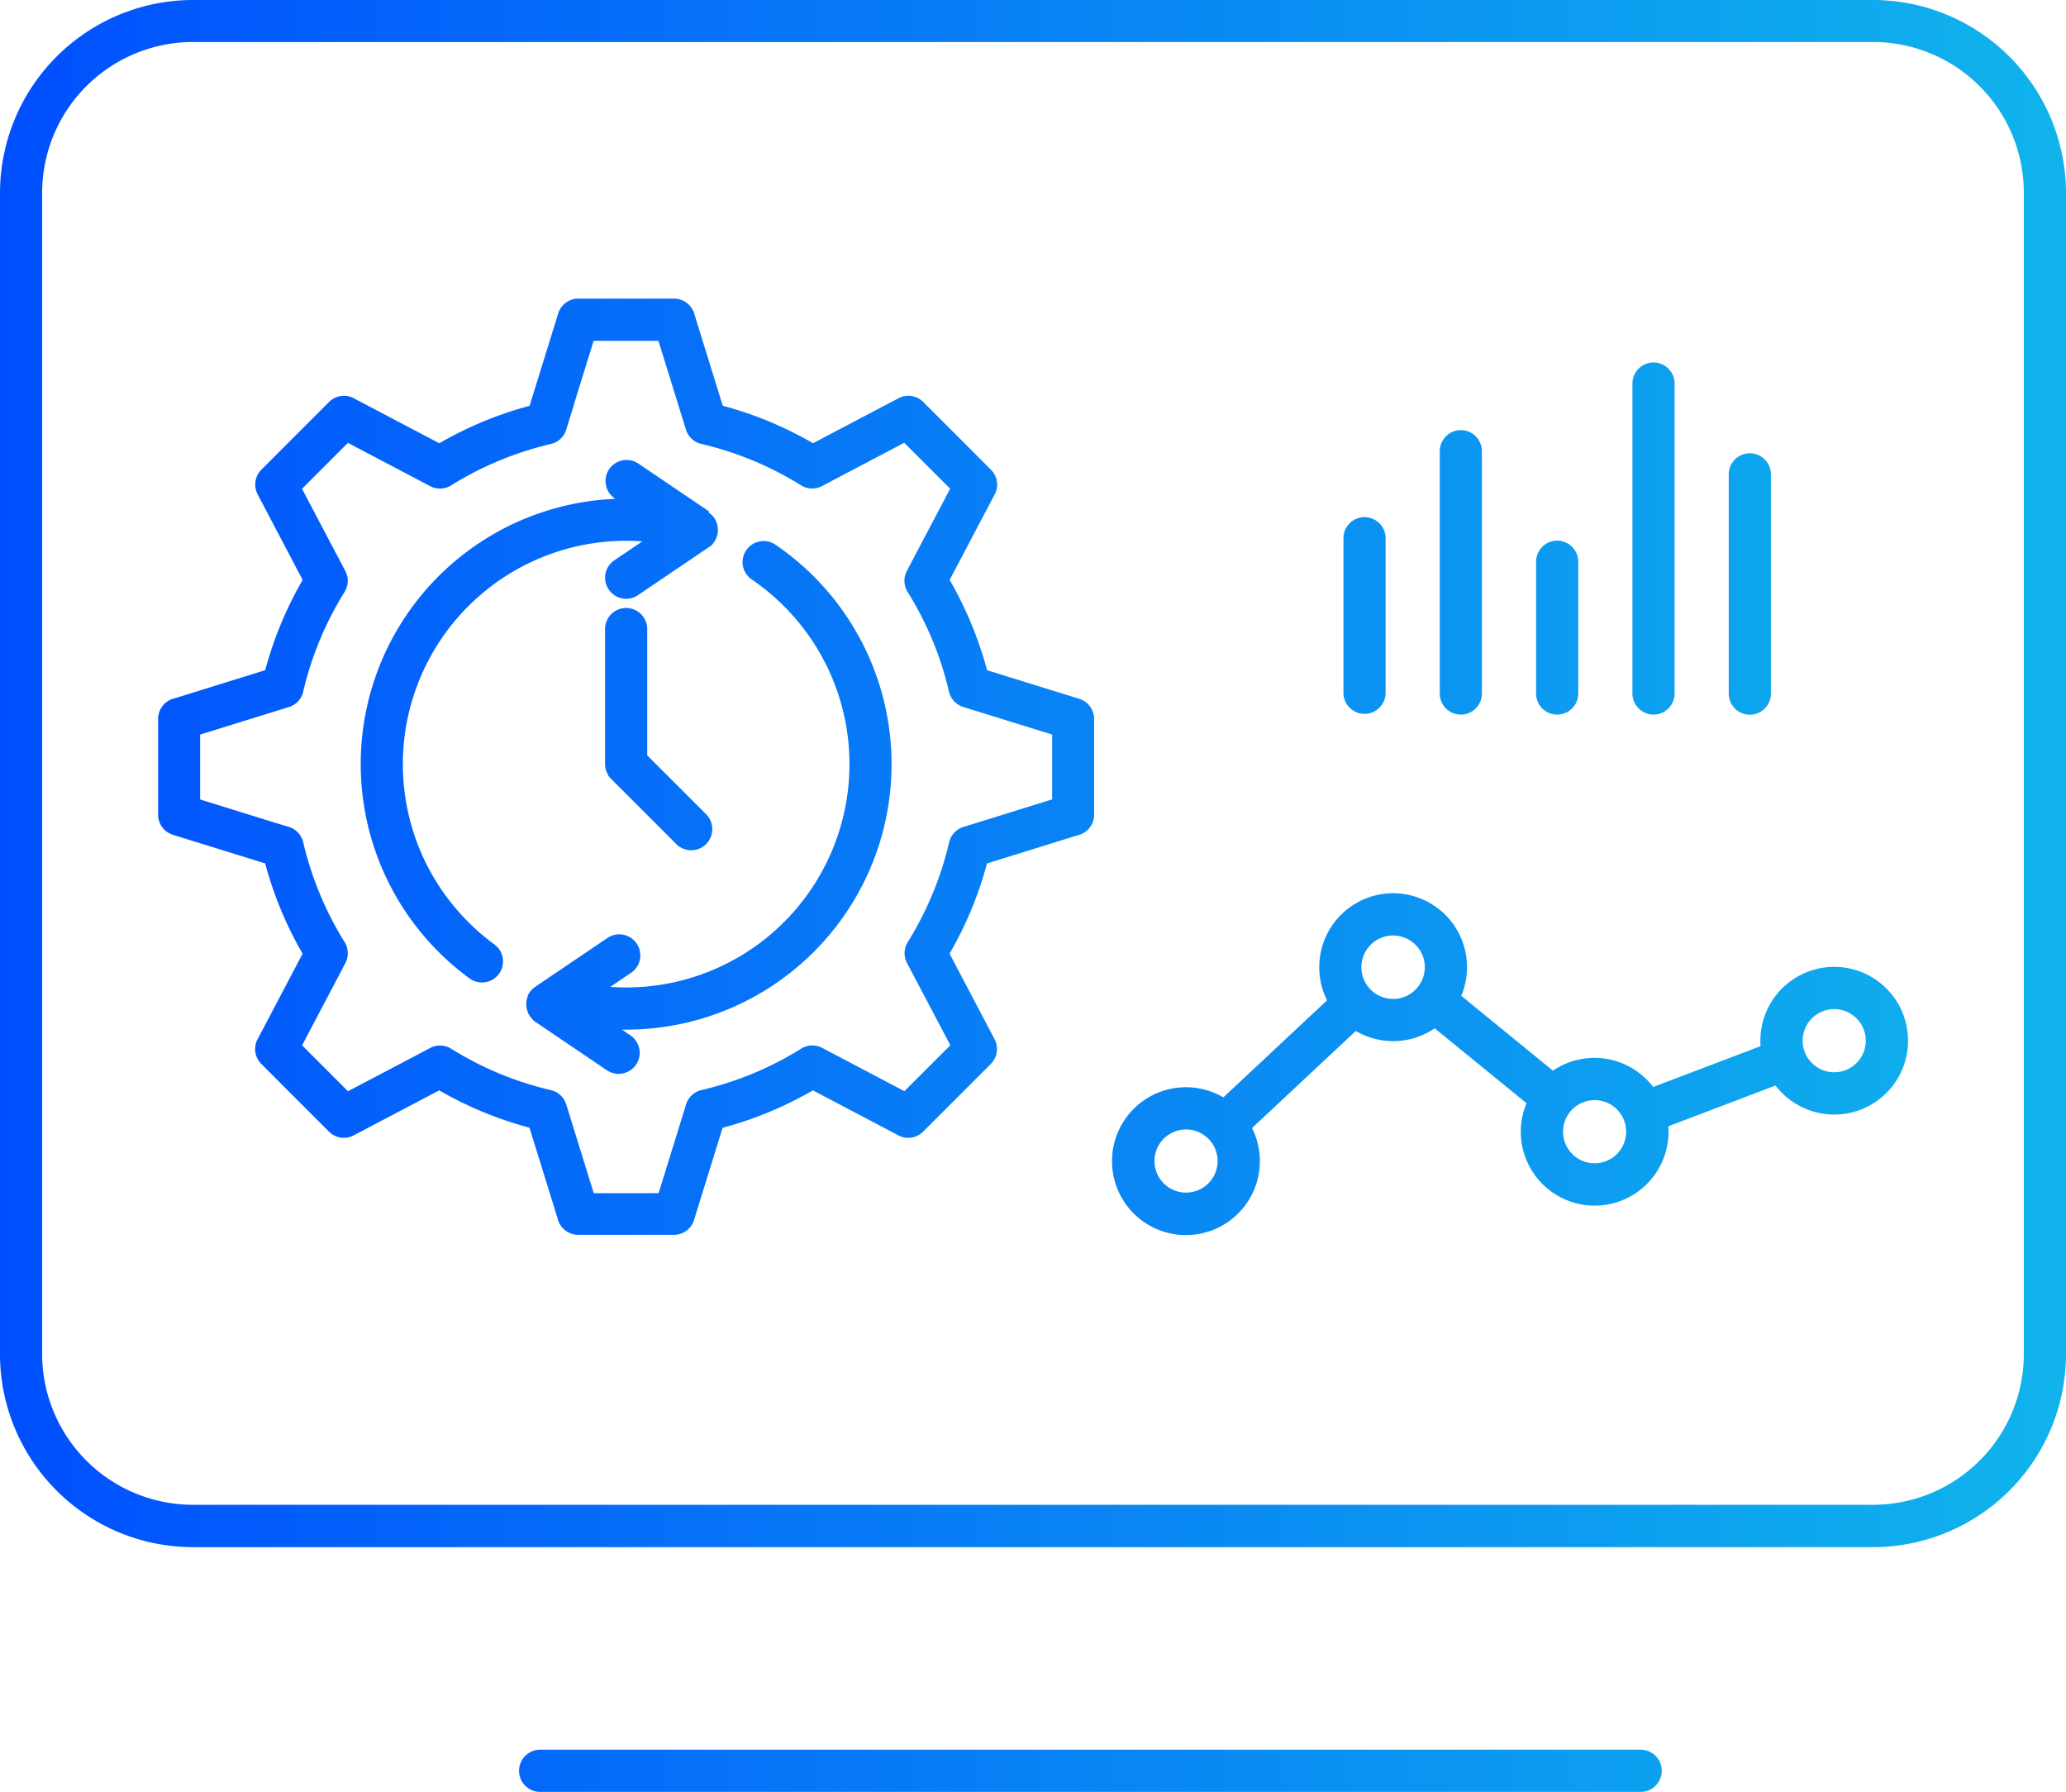 <svg xmlns="http://www.w3.org/2000/svg" xmlns:xlink="http://www.w3.org/1999/xlink" width="72" height="62.442" viewBox="0 0 72 62.442">
  <defs>
    <linearGradient id="linear-gradient" y1="0.5" x2="1" y2="0.5" gradientUnits="objectBoundingBox">
      <stop offset="0" stop-color="#004eff"/>
      <stop offset="1" stop-color="#18e9e1"/>
    </linearGradient>
  </defs>
  <g id="Sev_I.Infra_IMS_Historical_and_Real-time_Data_Analysis_blue_gradient" data-name="Sev_I.Infra_IMS_Historical and Real-time  Data Analysis_blue gradient" transform="translate(-357 -652.779)">
    <path id="Path_105" data-name="Path 105" d="M4107.711,3100.779h58.578a6.733,6.733,0,0,1,6.711,6.713v40.483a6.73,6.73,0,0,1-6.711,6.711h-58.578a6.73,6.73,0,0,1-6.711-6.711v-40.483a6.733,6.733,0,0,1,6.711-6.713Zm53.536,16.527v7.642a.734.734,0,0,0,1.469,0v-7.642a.734.734,0,1,0-1.469,0Zm-13.428,2.2v5.438a.735.735,0,0,0,1.469,0v-5.438a.735.735,0,0,0-1.469,0Zm3.357-3.011v8.449a.734.734,0,0,0,1.468,0V3116.5a.734.734,0,1,0-1.468,0Zm3.357,3.857v4.592a.734.734,0,0,0,1.469,0v-4.592a.734.734,0,1,0-1.469,0Zm3.357-6.209v10.8a.734.734,0,0,0,1.469,0v-10.8a.734.734,0,0,0-1.469,0Zm.722,24.507a2.317,2.317,0,0,0-.225-.257,2.573,2.573,0,0,0-3.268-.309l-3.194-2.609a2.575,2.575,0,1,0-4.949-.993,2.557,2.557,0,0,0,.272,1.151l-3.615,3.382a2.576,2.576,0,1,0,1,1.068l3.617-3.382a2.572,2.572,0,0,0,2.75-.092l3.2,2.609a2.574,2.574,0,1,0,4.948.994c0-.065,0-.128-.007-.19l3.736-1.421a2.52,2.52,0,0,0,.227.26,2.573,2.573,0,1,0-.755-1.822c0,.065,0,.129.008.191l-3.738,1.42Zm7.085-2.391a1.1,1.1,0,1,0,.325.779,1.092,1.092,0,0,0-.325-.779Zm-8.35,3.171a1.1,1.1,0,1,0,.325.782,1.1,1.1,0,0,0-.325-.782Zm-7.016-5.731a1.105,1.105,0,1,0,.323.781,1.095,1.095,0,0,0-.323-.781Zm-7.221,6.755a1.1,1.1,0,1,0,.323.779,1.1,1.1,0,0,0-.323-.779Zm-23.655-25.535a13.293,13.293,0,0,0-1.615.548,13.5,13.5,0,0,0-1.531.756l-.489-.257-2.446-1.287a.736.736,0,0,0-.907.106l-1.179,1.179-1.179,1.181h0a.735.735,0,0,0-.129.861l1.31,2.491.258.488a12.812,12.812,0,0,0-.757,1.531,13,13,0,0,0-.548,1.614l-.525.163-2.636.819a.734.734,0,0,0-.572.716v3.338h0a.734.734,0,0,0,.518.7l2.688.834.526.163a12.931,12.931,0,0,0,.547,1.613,12.741,12.741,0,0,0,.757,1.531l-.258.49-1.287,2.447a.732.732,0,0,0,.106.905l1.179,1.181,1.18,1.179h0a.732.732,0,0,0,.86.13l2.491-1.311.489-.257a12.958,12.958,0,0,0,3.146,1.3l.163.523.817,2.637a.737.737,0,0,0,.716.573h3.339v0a.734.734,0,0,0,.7-.517l.833-2.689.163-.523a13.012,13.012,0,0,0,1.615-.548,13.509,13.509,0,0,0,1.531-.756l.489.256,2.446,1.288a.734.734,0,0,0,.906-.106l1.18-1.179,1.181-1.181h0a.74.74,0,0,0,.13-.861l-1.311-2.491-.258-.489a12.817,12.817,0,0,0,.757-1.531,12.985,12.985,0,0,0,.547-1.613l.526-.163,2.636-.819a.733.733,0,0,0,.572-.716v-3.338h0a.734.734,0,0,0-.517-.7l-2.689-.834-.525-.163a12.811,12.811,0,0,0-.547-1.613,12.989,12.989,0,0,0-.757-1.533l.258-.488,1.288-2.447a.734.734,0,0,0-.106-.905l-1.181-1.181-1.179-1.179v0a.729.729,0,0,0-.86-.131l-2.491,1.31-.489.258a13.354,13.354,0,0,0-1.531-.757,12.894,12.894,0,0,0-1.615-.548l-.163-.525-.817-2.636a.736.736,0,0,0-.716-.572h-3.339v0a.73.73,0,0,0-.7.516l-.834,2.688-.163.527Zm1.563-.093-.278.9a.734.734,0,0,1-.545.524,11.536,11.536,0,0,0-3.475,1.442h0a.732.732,0,0,1-.728.027l-.855-.451-2.012-1.058-.8.8-.8.8,1.06,2.011.437.83a.733.733,0,0,1-.013.753,11.63,11.63,0,0,0-.866,1.681,11.486,11.486,0,0,0-.577,1.794h0a.731.731,0,0,1-.5.536l-.921.286-2.17.673v2.26l2.17.675.9.277a.732.732,0,0,1,.523.545,11.544,11.544,0,0,0,1.443,3.475h0a.737.737,0,0,1,.025.729l-.449.855-1.06,2.011.8.8.8.8,2.012-1.058.83-.437a.733.733,0,0,1,.753.013,11.505,11.505,0,0,0,3.475,1.443h0a.731.731,0,0,1,.537.5l.285.92.673,2.17h2.26l.673-2.17.279-.9a.731.731,0,0,1,.546-.523,11.689,11.689,0,0,0,1.792-.577,11.475,11.475,0,0,0,1.681-.866h0a.734.734,0,0,1,.729-.026l.855.45,2.012,1.058.8-.8.8-.8-1.06-2.011-.437-.83a.731.731,0,0,1,.014-.754,11.514,11.514,0,0,0,.864-1.683,11.149,11.149,0,0,0,.577-1.792h0a.727.727,0,0,1,.5-.536l.92-.286,2.17-.674v-2.26l-2.17-.673-.9-.279a.734.734,0,0,1-.526-.544,11.341,11.341,0,0,0-.575-1.792,11.9,11.9,0,0,0-.866-1.683h0a.732.732,0,0,1-.026-.729l.449-.854,1.06-2.011-.8-.8-.8-.8-2.012,1.058-.829.437a.734.734,0,0,1-.755-.013,11.525,11.525,0,0,0-3.473-1.442h0a.733.733,0,0,1-.538-.5l-.286-.92-.673-2.17h-2.26l-.673,2.17Zm1.288,13.1,2.263,2.263a.735.735,0,1,0,1.039-1.04l-2.052-2.051v-4.4a.735.735,0,0,0-1.47,0v4.7a.737.737,0,0,0,.084.339v0l.006.011,0,.005.006.011,0,0,.007.011,0,.005.006.011,0,0,.007.009,0,.007.02.026h0l.011.015h0c.016.018.035.038.055.058Zm-2.762,8.361a.808.808,0,0,0,.119.1l2.487,1.683a.733.733,0,1,0,.82-1.216l-.294-.2c.049,0,.1,0,.145,0a9.249,9.249,0,0,0,5.211-16.891.733.733,0,1,0-.826,1.211,7.832,7.832,0,0,1,2.5,2.8,7.782,7.782,0,0,1-6.885,11.411c-.188,0-.373-.006-.555-.02l.705-.476a.734.734,0,1,0-.821-1.216l-2.486,1.681a.763.763,0,0,0-.12.1.734.734,0,0,0-.145.2v0l0,.009,0,.01,0,0a.75.75,0,0,0-.059.272h0v.019h0v.016h0a.735.735,0,0,0,.059.272l0,0,0,.009,0,.01v0a.69.69,0,0,0,.144.2Zm6.174-17.684-2.487-1.683a.734.734,0,0,0-.82,1.217l.034.023a9.249,9.249,0,0,0-5.082,16.709.733.733,0,1,0,.868-1.182,7.84,7.84,0,0,1-2.352-2.765,7.784,7.784,0,0,1,6.942-11.3c.191,0,.38.008.564.02l-.974.659a.733.733,0,1,0,.82,1.216l2.485-1.681a.655.655,0,0,0,.115-.09l0,0,0,0,0-.005,0,0,0,0h0l0-.005,0,0h0l0-.006.005,0a.722.722,0,0,0,.118-.178v0l0-.008.005-.011v0a.754.754,0,0,0,.059-.272h0v-.018h0v-.017h0a.745.745,0,0,0-.059-.272v0l-.005-.01,0-.01v0a.7.7,0,0,0-.265-.3Zm-5.894,44.611a.735.735,0,0,1,0-1.471h38.353a.735.735,0,0,1,0,1.471Zm46.466-60.971h-58.579a5.257,5.257,0,0,0-5.242,5.242v40.483a5.257,5.257,0,0,0,5.242,5.242h58.578a5.257,5.257,0,0,0,5.242-5.242v-40.483a5.257,5.257,0,0,0-5.241-5.242Z" transform="translate(-3744 -2448)" fill-rule="evenodd" fill="url(#linear-gradient)"/>
  </g>
</svg>
